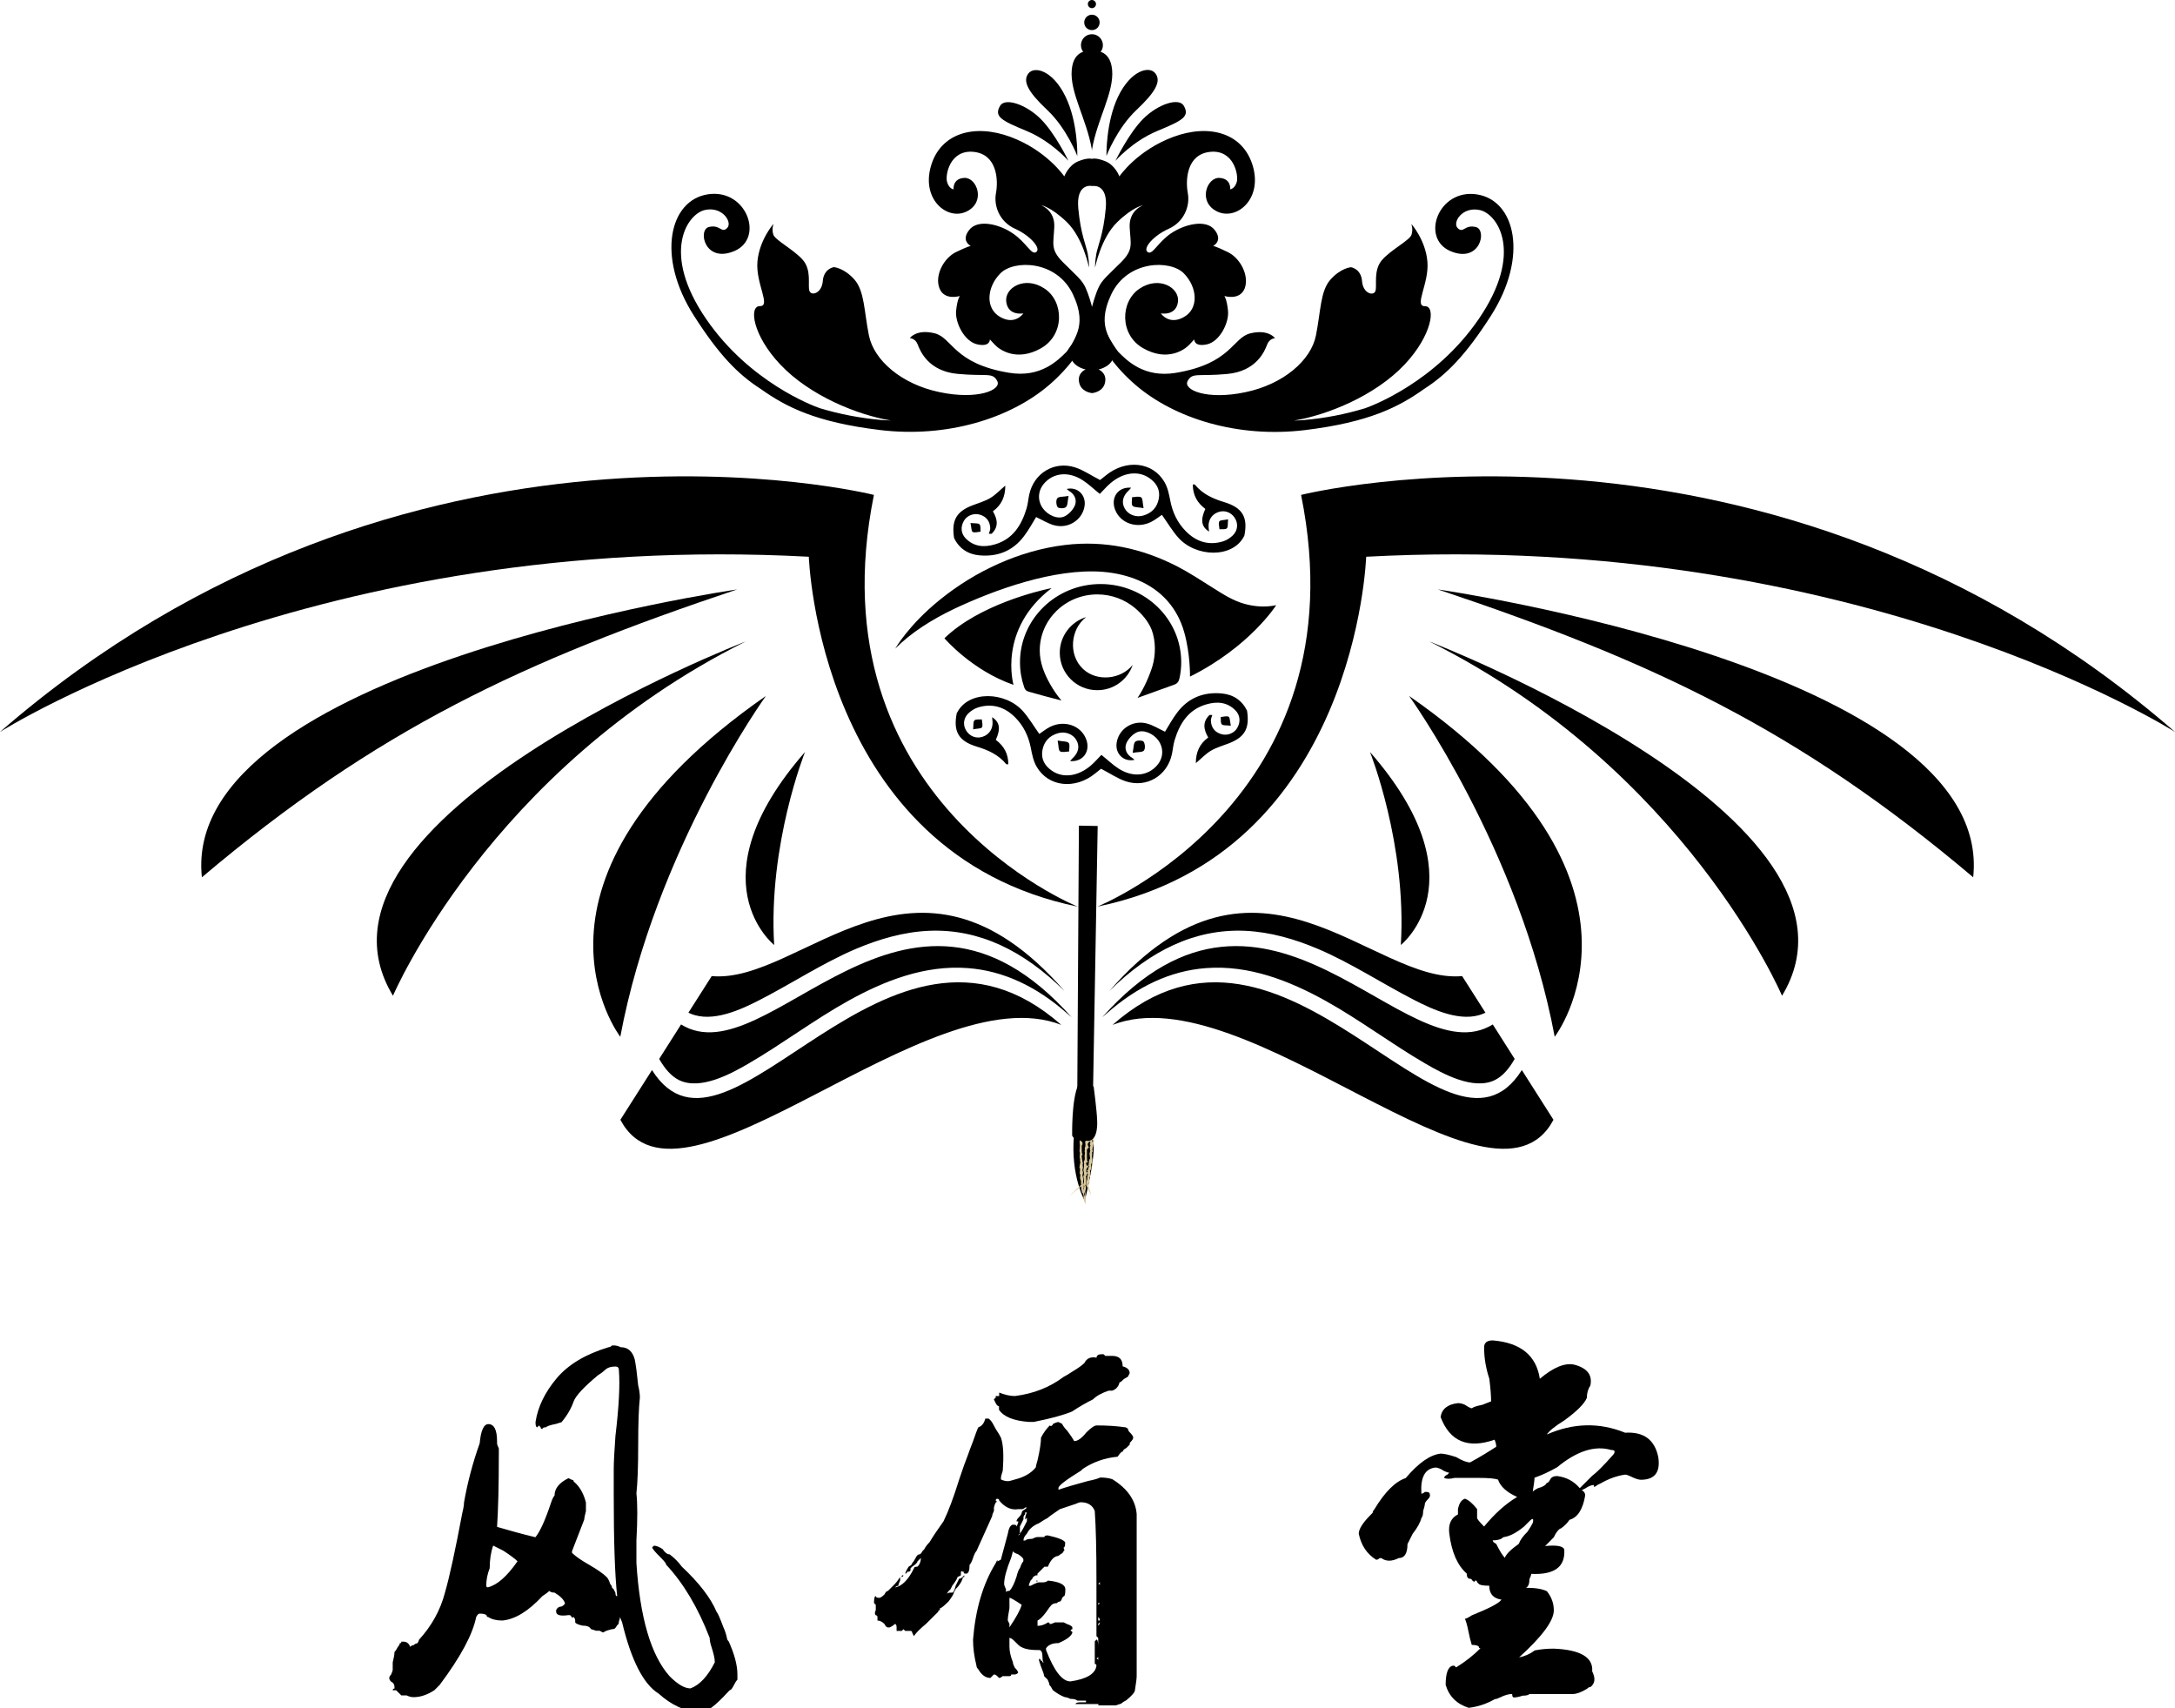 <?xml version="1.0" encoding="utf-8"?>
<!-- Generator: Adobe Illustrator 24.0.0, SVG Export Plug-In . SVG Version: 6.00 Build 0)  -->
<svg version="1.1" id="圖層_1" xmlns="http://www.w3.org/2000/svg" xmlns:xlink="http://www.w3.org/1999/xlink" x="0px" y="0px"
	 viewBox="0 0 245.52 192.78" style="enable-background:new 0 0 245.52 192.78;" xml:space="preserve">
<style type="text/css">
	.st0{fill-rule:evenodd;clip-rule:evenodd;}
	.st1{fill-rule:evenodd;clip-rule:evenodd;stroke:#D9C89C;stroke-width:0.216;stroke-miterlimit:22.926;}
</style>
<g>
	<path class="st0" d="M119.8,115.68c-15.05-5.88-42.99,23.54-49.77,10.71l3.57-5.61C82.21,134.42,100.18,98.37,119.8,115.68
		L119.8,115.68z M104.86,105.06c5.65-0.24,10.69,2.24,15.3,6.79c-16.87-19.32-29.63-0.74-39.82-1.68l-2.63,4.13
		c0.07,0.04,0.14,0.07,0.22,0.1c2.49,1.08,5.77-0.48,7.82-1.53c3.66-1.88,7.08-4.15,10.87-5.77
		C99.23,106,101.97,105.19,104.86,105.06L104.86,105.06z M120.97,114.82c-18.87-21.18-34.24,6.91-44.09,0.81l-2.47,3.89
		c0.63,1.11,1.37,1.96,2.24,2.39c2.42,1.19,5.91-0.74,7.82-1.85c3.84-2.23,7.42-4.95,11.31-7.11c4.06-2.25,8.62-4.05,13.47-3.68
		c4.01,0.3,7.75,2.06,11.24,5.14L120.97,114.82z"/>
	<path class="st0" d="M123.29,128.53c0,0,0.74,0.48-0.84,7.01c0,0-1.61-2.81-1.22-7.38L123.29,128.53z"/>
	<g>
		<path class="st1" d="M122.68,128.25c0,0,0.1,0.12,0.13,0.34c-0.14-0.19-0.02-0.01-0.09,0.11c-0.05-0.01-0.02,0.08-0.11,0.18
			c0.03,0.19,0.05,0.52-0.01,0.62c-0.11,0.03,0.04,0.43-0.02,0.62c0.03,0.1-0.09,0.3-0.02,0.57c0.04,0.12-0.07,0.13,0.03,0.31
			c-0.12-0.05-0.16,0.17-0.15,0.22c0.07,0.11,0.07,0.21,0.03,0.24c0.01,0.26,0.03,0.28-0.08,0.38c-0.01,0.29,0.1,0.52,0.11,0.86
			c-0.07,0.07-0.05,0.22-0.09,0.14c0.04,0.2,0.02,0.18,0.07,0.45c-0.03,0.27-0.13,0.31-0.13,0.5c0.17,0.27,0.1,0.52,0.06,0.59
			c-0.09,0.12-0.05,0.32-0.04,0.38c0.15,0.3,0.02,0.29,0.04,0.38c0.08,0.2,0.06,0.39,0.06,0.39s-0.05-0.11,0.01-0.21
			c-0.1-0.37-0.01-0.53-0.1-0.98c0.04-0.07,0.18-0.22,0.03-0.5c0.04-0.14,0.09-0.41,0.11-0.7c0.02,0.11-0.04-0.07-0.02-0.23
			c-0.05-0.14-0.03-0.27,0.09-0.33c-0.04-0.19-0.14-0.54-0.02-0.72c-0.04,0.03-0.01-0.14,0.02-0.25c-0.11-0.24-0.06-0.15-0.11-0.46
			c-0.02-0.01-0.01-0.18,0.09-0.1c0-0.25-0.05-0.47,0.02-0.32c-0.02-0.47,0.05-0.56-0.04-0.75c-0.02-0.28,0.17-0.39,0.24-0.5
			c-0.14-0.21-0.15-0.37-0.03-0.53c0.06-0.09,0.02-0.17-0.01-0.33C122.88,128.55,122.68,128.25,122.68,128.25z"/>
	</g>
	<g>
		<path class="st0" d="M122.33,128.14c0,0-0.03,0.04,0.1,0.32c-0.09-0.03-0.23,0.02-0.07,0.08c-0.11,0.09-0.08,0.23-0.1,0.05
			c0.04,0.23,0,0.31-0.08,0.56c0.05,0.01,0.09,0.29,0.14,0.21c-0.07,0.19-0.02,0.22-0.06,0.32c-0.04,0.07,0.02,0.45,0.04,0.57
			c-0.03,0.3-0.07,0.53-0.05,0.5c-0.04,0.48,0.09,0.58,0.09,0.77c-0.11,0.22-0.09,0.34-0.04,0.56c-0.08,0.38,0.01,0.47-0.09,0.66
			c0.02,0.2,0.17,0.5,0.04,0.49c0.07,0.37,0.08,0.5,0.15,0.65c-0.06,0.41-0.12,0.56,0.02,0.76c0.08,0.23-0.06,0.4-0.06,0.4
			s0.05-0.38-0.03-1.07c0.05-0.35,0-0.68-0.06-1.24c0.02-0.13,0.1-0.38,0.01-0.55c0.05-0.18,0.05-0.39,0.06-0.59
			c0.07-0.23,0.02-0.36-0.12-0.68c0.03-0.35,0.01-0.53,0.1-0.58c-0.15-0.31-0.03-0.5-0.09-0.7c0.02,0.06-0.06-0.16,0.04-0.12
			c0.1-0.12,0.01-0.32,0.02-0.37c-0.08-0.15-0.03-0.02-0.03-0.24c0.07-0.12,0.08-0.12,0-0.29c-0.01,0.02,0.04-0.1,0.06-0.17
			c0.03,0.13,0.06,0.04-0.04-0.09c0.07,0,0.01-0.26,0.07-0.17C122.32,128.16,122.33,128.14,122.33,128.14z"/>
	</g>
	<g>
		<path class="st0" d="M121.8,128.31c0.08,0.12,0.08,0.21,0.03,0.07c-0.01-0.04,0.02-0.04,0.05,0.18c-0.08-0.04-0.13-0.04-0.06-0.12
			c0,0.06-0.01-0.02,0,0.1c0.01,0.07-0.13-0.05-0.07,0.19c-0.01-0.15-0.01,0.09-0.02,0.04c0.02,0.01,0.01,0.1-0.03-0.03
			c-0.05,0.15,0.01-0.01,0,0.15c0,0.03-0.02-0.04-0.07,0.05c0.12,0.04-0.01,0.06,0.02,0.15c-0.05,0.02-0.08,0.04,0.01,0.08
			c-0.03,0.19-0.05,0.11,0.04,0.22c0.03,0.17-0.03,0.19-0.05,0.24c0.04,0.12-0.15,0.1-0.08,0.33c0.01,0-0.05,0.09,0.06,0.32
			c0.02-0.03-0.01,0.02-0.06,0.21c0,0.12,0.11,0.24,0.07,0.2c0.02,0.28,0.01,0.27-0.01,0.32c0,0.06,0.08,0.32,0.01,0.35
			c0-0.03,0.02,0.25,0.01,0.37c0.07,0.32,0.07,0.33,0.11,0.44c-0.05,0.28,0.01,0.53,0.16,0.83c-0.08,0.07,0.03,0.39-0.02,0.57
			c0,0.12,0.08,0.3,0.08,0.37c0.05,0.33,0.05,0.65,0.11,0.82c0.04,0.04,0.07,0.21,0.07,0.21s-0.02-0.01-0.04-0.21
			c-0.02-0.4-0.08-0.41-0.07-0.7c-0.02-0.14-0.07-0.31-0.09-0.54c0-0.25-0.09-0.34-0.11-0.73c0.01-0.14,0.11-0.27-0.09-0.48
			c-0.03-0.21-0.04-0.38,0.01-0.6c-0.1-0.23-0.08-0.36-0.07-0.22c0.06-0.27,0.02-0.36,0.04-0.31c-0.17-0.28-0.01-0.26-0.05-0.48
			c-0.09-0.09-0.09-0.25-0.11-0.31c0.09-0.01,0.06-0.19,0.04-0.2c-0.04-0.2,0.14-0.18,0.12-0.32c-0.05,0.01-0.05-0.1-0.11-0.35
			c-0.04,0.05,0.04-0.08-0.03-0.14c0.02-0.05,0.08-0.02,0.09-0.37c-0.1,0.06-0.1,0.12,0.04,0.05c-0.06-0.02-0.06-0.17,0.01-0.07
			c0.02-0.02-0.11-0.12-0.02-0.2c0.01-0.06,0-0.02,0.12,0.03c-0.14-0.07-0.13-0.08-0.11-0.25c-0.03,0.06,0.01-0.02-0.03,0.12
			c0.18,0.01,0.04-0.23,0-0.19c0-0.03,0.13,0.01,0.11-0.05c0.03-0.01,0.03-0.04,0.06-0.05c-0.1,0.02-0.07-0.12-0.06-0.06
			C121.87,128.49,121.88,128.43,121.8,128.31z"/>
	</g>
	<g>
		<path class="st1" d="M121.98,128.88c0,0,0.15,0.1,0.12,0.24c-0.11,0.04-0.12,0.33-0.09,0.55c-0.08,0.2-0.06,0.28,0.07,0.62
			c-0.07,0.11-0.14,0.2-0.05,0.39c0.01,0.27-0.05,0.38,0.07,0.57c-0.08,0-0.09,0.22-0.14,0.51c0.1,0.15,0.08,0.2,0.04,0.6
			c0.06-0.02,0.06,0.28,0.06,0.46c-0.08,0.09,0.01,0.3,0.08,0.49c0.03,0.15-0.02,0.36,0,0.32c0,0.22,0.03,0.37,0.07,0.42
			c-0.12,0.15,0,0.34,0.02,0.16c-0.05,0.33,0.04,0.37,0.04,0.37s0.01-0.01,0.08-0.16c-0.19-0.11-0.12-0.07-0.19-0.33
			c0.15-0.02-0.03-0.37-0.05-0.35c0.1-0.08-0.06-0.37,0.05-0.34c0.03-0.3,0-0.41-0.05-0.64c-0.08-0.14-0.05-0.2,0.03-0.38
			c-0.07-0.39-0.08-0.34,0-0.59c-0.01-0.25-0.08-0.44-0.05-0.69c-0.05-0.22-0.04-0.28-0.11-0.5c0.04-0.32,0.05-0.58,0.01-0.91
			c0.01-0.22,0.03-0.55-0.01-0.66C121.98,128.92,121.98,128.88,121.98,128.88z"/>
	</g>
	<g>
		<path class="st0" d="M121.49,128.61c0,0-0.19,0.09-0.07,0.39c0,0.01,0.03,0.19-0.1,0.42c-0.01,0.14-0.01,0.22,0.12,0.46
			c0.05,0.01-0.02,0.26-0.03,0.12c0.07,0.11,0.09,0.26,0,0.32c-0.08,0.09,0.11,0.27,0.03,0.52c-0.1,0.05-0.03,0.08,0.04,0.39
			c0.02,0.23,0.04,0.45,0.06,0.51c-0.03,0.2-0.04,0.28,0.07,0.53c-0.14-0.03,0.04,0.15-0.03,0.37c0.1,0.19,0.12,0.3,0.03,0.35
			c0.02,0.13,0.12,0.19,0.18,0.35c0-0.08-0.04-0.01-0.04,0.21c0.03,0.11-0.01,0.17-0.01,0.17s0.05-0.2,0.03-0.18
			c-0.01,0.05-0.02-0.2-0.04-0.28c0.03-0.2,0.05-0.25,0.08-0.22c-0.1-0.07-0.1-0.21-0.19-0.44c0.05-0.22,0.09-0.33-0.01-0.38
			c0.03-0.13,0.03-0.35-0.05-0.55c0.04-0.07-0.01-0.15-0.07-0.57c0-0.01-0.01-0.11,0.08-0.31c-0.2-0.25-0.05-0.3-0.14-0.53
			c-0.04-0.17-0.02-0.14,0.01-0.29c-0.06-0.09,0.03-0.12,0.09-0.06c-0.13-0.17-0.04-0.36-0.19-0.45c0.08-0.06,0.1-0.35,0.05-0.47
			c-0.08-0.02,0.1-0.08,0.1-0.08C121.46,128.79,121.49,128.61,121.49,128.61z"/>
	</g>
	<g>
		<path class="st1" d="M123.04,128.51c0,0,0.17,0.2,0.16,0.17c-0.1-0.11-0.1-0.04-0.07,0.05c0.1,0.02,0.05,0.09-0.04,0.05
			c0.15,0.11,0.13,0.16,0.1,0.25c-0.11,0.07-0.04,0.23,0.05,0.23c-0.03,0.1-0.04,0.14-0.09,0.18c-0.06,0.04,0.02,0.2-0.01,0.27
			c0.11,0.28,0.02,0.45-0.04,0.46c-0.01,0.12,0.04,0.31,0.07,0.62c-0.13,0.16-0.13,0.18-0.14,0.5c-0.1,0.08,0.07,0.29,0,0.47
			c-0.14,0.05-0.02,0.27-0.18,0.39c0.13,0.13,0.12,0.23,0.03,0.31c-0.02-0.01,0.1,0.06,0.06,0.29c0.04,0.04-0.2,0.08-0.05,0.34
			c-0.27,0.34-0.13,0.79-0.13,0.79s-0.09-0.17-0.04-0.41c0.15,0.12,0.01-0.02,0.16-0.07c-0.09-0.13,0.04-0.18-0.04-0.27
			c-0.01-0.32,0.01-0.4,0.1-0.55c-0.02-0.18,0.02-0.15-0.06-0.18c0.18-0.03,0.05-0.14,0.03-0.19c0.13-0.33,0.21-0.32,0.17-0.51
			c-0.02-0.16-0.05-0.29,0.05-0.52c0.04-0.16,0.08-0.33,0.08-0.3c-0.11-0.37-0.04-0.57-0.03-0.6c-0.04-0.2-0.05-0.41,0.04-0.39
			c-0.04-0.21,0.03-0.44,0.07-0.54c-0.01,0.06-0.1-0.09-0.07-0.14c-0.08-0.19,0.08-0.28-0.03-0.34c-0.08-0.17-0.04-0.27,0.05-0.26
			C123.11,128.72,123.04,128.51,123.04,128.51z"/>
	</g>
	<path class="st0" d="M123.85,126.51c0,0,0.16,2.13-0.95,2.26c-1.25-0.02-1.68-0.19-1.87-0.59c0,0-0.09-4.05,0.68-5.71
		c0,0,0.83,0.57,1.74,0.12C123.45,122.6,123.83,125.43,123.85,126.51z"/>
	<polygon class="st0" points="123.39,122.84 123.91,93.23 121.79,93.19 121.61,122.77 	"/>
	<path class="st0" d="M121.65,102.33c0,0-29.96-12.04-23-46.47c0,0-52.64-13.22-98.66,26.76c0,0,35.77-22.76,91.31-19.78
		C91.31,62.83,92.36,96.32,121.65,102.33z"/>
	<path class="st0" d="M90.87,84.88c0,0-4.17,10.43-3.48,21.78C87.39,106.66,78.2,99.39,90.87,84.88z"/>
	<path class="st0" d="M86.46,78.55c0,0-12.47,17.28-16.44,38.47C70.02,117.02,56.47,99.42,86.46,78.55z"/>
	<path class="st0" d="M84.18,72.4c0,0-51.9,20.06-39.82,39.99C44.36,112.39,55.27,86.82,84.18,72.4z"/>
	<path class="st0" d="M83.21,66.53c0,0-62.93,9.05-60.42,32.49C42.56,82.3,59.05,74.62,83.21,66.53z"/>
	<path class="st0" d="M123.87,102.33c0,0,29.96-12.04,23-46.47c0,0,52.64-13.22,98.66,26.76c0,0-35.77-22.76-91.31-19.78
		C154.21,62.83,153.16,96.32,123.87,102.33z"/>
	<path class="st0" d="M154.65,84.88c0,0,4.17,10.43,3.48,21.78C158.14,106.66,167.32,99.39,154.65,84.88z"/>
	<path class="st0" d="M159.06,78.55c0,0,12.47,17.28,16.44,38.47C175.5,117.02,189.06,99.42,159.06,78.55z"/>
	<path class="st0" d="M161.34,72.4c0,0,51.9,20.06,39.82,39.99C201.17,112.39,190.26,86.82,161.34,72.4z"/>
	<path class="st0" d="M162.32,66.53c0,0,62.93,9.05,60.42,32.49C202.96,82.3,186.47,74.62,162.32,66.53z"/>
	<path class="st0" d="M125.59,115.68c15.05-5.88,42.99,23.54,49.77,10.71l-3.57-5.61C163.18,134.42,145.2,98.37,125.59,115.68
		L125.59,115.68z M140.53,105.06c-5.65-0.24-10.69,2.24-15.3,6.79c16.87-19.32,29.63-0.74,39.82-1.68l2.63,4.13
		c-0.07,0.04-0.14,0.07-0.22,0.1c-2.49,1.08-5.77-0.48-7.82-1.53c-3.66-1.88-7.08-4.15-10.87-5.77
		C146.16,106,143.42,105.19,140.53,105.06L140.53,105.06z M124.42,114.82c18.87-21.18,34.24,6.91,44.09,0.81l2.47,3.89
		c-0.63,1.11-1.37,1.96-2.24,2.39c-2.42,1.19-5.91-0.74-7.82-1.85c-3.84-2.23-7.42-4.95-11.31-7.11c-4.06-2.25-8.62-4.05-13.47-3.68
		c-4.01,0.3-7.75,2.06-11.24,5.14L124.42,114.82z"/>
	<path class="st0" d="M140.45,60.49c-1.26,2.55-5.48,2.44-7.48,0.15c-0.67-0.77-1.2-1.67-1.81-2.53c-0.36,0.24-0.76,0.57-1.22,0.8
		c-1.58,0.79-3.42,0.18-4.04-1.32c-0.58-1.38,0.29-2.68,1.79-2.54c-0.11,0.12-0.18,0.21-0.26,0.29c-0.69,0.63-0.86,1.35-0.47,2.05
		c0.37,0.68,1.24,1.04,2.06,0.81c0.98-0.27,1.61-0.92,1.79-1.93c0.18-1-0.27-1.76-1.07-2.31c-1.25-0.87-2.95-0.65-4.39,0.58
		c-0.44,0.37-0.81,0.82-1.2,1.21c-0.71-0.57-1.28-1.13-1.94-1.55c-1.61-1.04-3.34-0.84-4.39,0.42c-0.67,0.81-0.71,1.87-0.12,2.73
		c0.57,0.81,1.72,1.32,2.5,0.92c0.48-0.25,0.96-0.76,1.15-1.26c0.23-0.62-0.06-1.25-0.69-1.61c-0.08-0.05-0.15-0.13-0.25-0.21
		c1.22-0.28,2.2,0.68,2.02,1.91c-0.22,1.54-1.77,2.6-3.38,2.2c-0.72-0.18-1.38-0.61-2.09-0.94c-0.4,0.64-0.83,1.45-1.38,2.17
		c-1.25,1.66-2.98,2.34-5.03,2.15c-1.3-0.12-2.29-0.78-2.87-1.98c0,0,0.02,0.04,0.02,0.04c-0.31-1.99,0.24-2.98,2.02-3.68
		c0.69-0.27,1.42-0.47,2.05-0.84c0.6-0.35,1.08-0.88,1.71-1.41c0,1.25-0.42,2.18-1.4,2.9c0.52,0.88,0.68,1.76-0.15,2.54
		c-0.1,0-0.2,0-0.31,0c0.06-0.21,0.17-0.43,0.16-0.64c-0.03-0.77-0.43-1.3-1.17-1.52c-0.68-0.21-1.46,0.1-1.8,0.69
		c-0.4,0.68-0.34,1.43,0.19,1.98c0.95,0.97,2.11,1.04,3.32,0.68c2.03-0.6,2.99-2.17,3.56-4.05c0.15-0.5,0.19-1.04,0.3-1.56
		c0.52-2.43,2.83-3.84,5.2-3.07c0.94,0.31,1.78,0.9,2.8,1.42c0.13-0.1,0.39-0.31,0.65-0.52c2.27-1.86,5.31-1.54,6.63,0.77
		c0.36,0.62,0.51,1.39,0.65,2.11c0.26,1.32,0.81,2.47,1.75,3.42c1.17,1.19,2.59,1.64,4.21,1.14c0.39-0.12,0.77-0.37,1.07-0.65
		c0.6-0.57,0.66-1.38,0.22-2.03c-0.41-0.61-1.13-0.86-1.81-0.63c-0.75,0.25-1.18,0.9-1.12,1.72c0.01,0.15,0.03,0.29,0.05,0.49
		c-0.87-0.55-0.99-1.31-0.42-2.56c-0.9-0.67-1.42-1.56-1.41-2.76c0.11,0.01,0.21-0.01,0.24,0.03c0.86,1.05,2.01,1.57,3.29,1.96
		c2.13,0.64,2.73,1.76,2.26,3.91C140.45,60.52,140.45,60.49,140.45,60.49L140.45,60.49z M138.63,58.62c-0.48,0.1-0.9,0.07-0.99,0.23
		c-0.12,0.22,0,0.59,0.02,0.89c0.29-0.03,0.66,0.05,0.83-0.11C138.64,59.5,138.58,59.11,138.63,58.62L138.63,58.62z M109.55,59.03
		c0.11,0.5,0.09,0.92,0.25,1.01c0.23,0.12,0.59-0.01,0.89-0.03c-0.03-0.28,0.04-0.65-0.12-0.83
		C110.43,59.03,110.05,59.09,109.55,59.03L109.55,59.03z M120.62,55.98c-0.62,0.11-1.11,0.05-1.27,0.26c-0.17,0.21-0.13,0.77,0.04,1
		c0.12,0.16,0.75,0.17,0.93,0C120.54,57.05,120.5,56.59,120.62,55.98L120.62,55.98z M129.09,57.35c-0.12-0.61-0.08-1.09-0.27-1.21
		c-0.25-0.16-0.68-0.03-1.03-0.02c0.01,0.33-0.11,0.79,0.06,0.97C128.04,57.29,128.49,57.24,129.09,57.35z"/>
	<path class="st0" d="M101.06,73.21c0,0,1.46-2.62,5.03-5.51c4.01-3.25,9-5.57,14.14-6.19c4.46-0.53,8.65,0.37,12.64,2.41
		c1.36,0.7,2.73,1.6,4.08,2.45c1.14,0.72,2.25,1.43,3.51,1.78c1.07,0.3,2.3,0.43,3.6,0.16c0,0-2.97,4.69-9.73,8.06
		c0,0,0.05-2.52-0.65-5c-0.77-2.74-2.56-4.75-5.17-5.87c-1.06-0.45-2.4-0.83-4.06-0.96c-5.42-0.41-12.13,2-16.8,4.21
		C105.18,69.94,102.84,71.4,101.06,73.21L101.06,73.21z M130.09,75.19c-0.3,0.99-0.91,2.45-1.68,3.58c1.38-0.5,2.76-0.99,4.14-1.49
		c0.37-0.13,0.52-0.38,0.6-0.75c0.12-0.57,0.19-1.17,0.19-1.78c0-4.88-4.08-8.83-9.1-8.83c-5.03,0-9.1,3.96-9.1,8.83
		c0,0.97,0.16,1.91,0.46,2.78c0.1,0.3,0.21,0.45,0.53,0.54c0.78,0.22,2.25,0.64,3.69,1c-0.49-0.58-0.93-1.23-1.29-1.87
		c-0.66-1.18-1.16-2.41-1.16-3.78c0-3.5,2.91-6.33,6.5-6.33c1.62,0,3.1,0.58,4.24,1.53c0.8,0.68,1.51,1.5,1.9,2.48
		C130.47,72.34,130.47,73.92,130.09,75.19L130.09,75.19z M127.86,75.05c-1.32,1.64-4.03,1.93-5.6,0.46
		c-1.68-1.57-1.45-4.48,0.35-5.86c-1.72,0.53-2.98,2.14-2.98,4.03c0,2.33,1.89,4.22,4.22,4.22
		C125.72,77.91,127.29,76.72,127.86,75.05L127.86,75.05z M118.71,66.38c0,0-0.07,0.01-0.2,0.04c-1.23,0.26-7.98,1.83-11.9,5.62
		c0,0,3.09,3.63,7.8,5.26C114.41,77.3,112.59,71.06,118.71,66.38z"/>
	<path class="st0" d="M108.03,80.46c1.26-2.55,5.48-2.44,7.48-0.15c0.67,0.77,1.2,1.67,1.81,2.53c0.36-0.24,0.76-0.57,1.22-0.8
		c1.58-0.79,3.42-0.18,4.04,1.32c0.58,1.38-0.29,2.68-1.79,2.54c0.11-0.12,0.18-0.21,0.26-0.29c0.69-0.63,0.86-1.35,0.47-2.05
		c-0.37-0.68-1.24-1.04-2.06-0.81c-0.98,0.27-1.61,0.92-1.79,1.93c-0.18,1,0.27,1.76,1.07,2.31c1.25,0.87,2.95,0.65,4.39-0.58
		c0.44-0.37,0.81-0.82,1.2-1.21c0.71,0.57,1.28,1.13,1.94,1.55c1.61,1.04,3.34,0.84,4.39-0.42c0.67-0.81,0.71-1.87,0.12-2.73
		c-0.57-0.81-1.72-1.32-2.5-0.92c-0.48,0.25-0.96,0.76-1.15,1.26c-0.23,0.62,0.06,1.25,0.69,1.61c0.08,0.05,0.15,0.13,0.25,0.21
		c-1.22,0.28-2.2-0.68-2.02-1.91c0.22-1.54,1.77-2.6,3.37-2.2c0.72,0.18,1.38,0.61,2.09,0.94c0.4-0.64,0.83-1.45,1.38-2.17
		c1.25-1.66,2.98-2.34,5.03-2.15c1.3,0.12,2.29,0.78,2.87,1.98c0,0-0.02-0.04-0.02-0.04c0.31,1.99-0.24,2.98-2.02,3.68
		c-0.69,0.27-1.42,0.47-2.05,0.84c-0.6,0.35-1.08,0.88-1.71,1.41c0-1.25,0.42-2.18,1.4-2.9c-0.52-0.88-0.68-1.76,0.15-2.54
		c0.1,0,0.2,0,0.31,0c-0.06,0.21-0.17,0.43-0.16,0.64c0.03,0.77,0.43,1.3,1.17,1.52c0.68,0.21,1.46-0.1,1.8-0.69
		c0.4-0.68,0.34-1.43-0.19-1.98c-0.95-0.97-2.11-1.04-3.32-0.68c-2.03,0.6-2.99,2.17-3.56,4.05c-0.15,0.5-0.19,1.04-0.3,1.56
		c-0.52,2.43-2.83,3.84-5.2,3.07c-0.94-0.31-1.78-0.9-2.8-1.42c-0.13,0.1-0.39,0.31-0.65,0.52c-2.27,1.86-5.31,1.54-6.63-0.77
		c-0.36-0.62-0.51-1.39-0.65-2.11c-0.26-1.32-0.81-2.47-1.75-3.42c-1.17-1.19-2.59-1.64-4.21-1.14c-0.39,0.12-0.77,0.37-1.07,0.65
		c-0.6,0.57-0.66,1.38-0.22,2.03c0.41,0.61,1.13,0.86,1.81,0.63c0.75-0.25,1.18-0.9,1.12-1.72c-0.01-0.15-0.03-0.29-0.05-0.49
		c0.87,0.55,0.99,1.31,0.42,2.56c0.9,0.67,1.42,1.56,1.41,2.76c-0.11-0.01-0.21,0.01-0.24-0.03c-0.87-1.05-2.01-1.57-3.29-1.96
		c-2.13-0.64-2.73-1.76-2.26-3.91C108.03,80.42,108.03,80.46,108.03,80.46L108.03,80.46z M109.85,82.32c0.48-0.1,0.9-0.07,1-0.23
		c0.12-0.22,0-0.59-0.02-0.89c-0.29,0.03-0.66-0.05-0.83,0.11C109.84,81.45,109.9,81.83,109.85,82.32L109.85,82.32z M138.94,81.91
		c-0.11-0.5-0.09-0.92-0.25-1.01c-0.23-0.12-0.59,0.01-0.89,0.03c0.03,0.28-0.04,0.65,0.12,0.83
		C138.06,81.91,138.44,81.85,138.94,81.91L138.94,81.91z M127.86,84.97c0.62-0.11,1.11-0.05,1.27-0.26c0.17-0.21,0.13-0.77-0.04-1
		c-0.12-0.16-0.75-0.17-0.93,0C127.95,83.9,127.98,84.36,127.86,84.97L127.86,84.97z M119.39,83.59c0.12,0.61,0.08,1.09,0.27,1.21
		c0.25,0.16,0.68,0.03,1.03,0.02c-0.01-0.33,0.11-0.79-0.06-0.97C120.44,83.65,119.99,83.7,119.39,83.59z"/>
	<g>
		<g>
			<path class="st0" d="M85.87,43.9c2.85,2.02,6.18,3.76,13.49,4.64c7.49,0.9,14.66-1.28,19.12-5.13c2.22-1.92,3.85-4.19,4.83-6.61
				l-1.11-0.27c-0.44,1.06-1.03,2.12-1.79,3.16c-1.02,1.02-2.95,2.96-6.47,2.39c-6.34-1.03-6.42-3.99-8.47-4.47
				c-2.03-0.49-2.77,0.55-2.77,0.55s0.64,0.02,0.9,0.74c0.27,0.71,1.19,3,4.51,3.3c3.32,0.31,3.92-0.21,4.46,0.8
				c0.54,1.01-2.21,2.17-6.51,1.26c-4.3-0.89-7.4-3.6-7.97-6.38c-0.56-2.77-0.49-5.04-1.66-6.35c-1.17-1.3-2.3-1.38-2.3-1.38
				s-1.14,0.16-1.25,1.57c-0.11,1.41-1.33,1.73-1.52,1.09c-0.19-0.64,0.28-2.33-0.75-3.49c-1.03-1.17-3.13-2.22-3.32-2.85
				c-0.2-0.64,0.03-1.21,0.03-1.21s-1.6,1.8-1.82,4.27c-0.21,2.46,1.56,5.04,0.28,5.02c-1.27-0.02-0.82,3.3,2.3,6.59
				c3.36,3.56,8.78,5.71,12.48,6.32c-0.37-0.02-0.75-0.03-1.11-0.06c-2.35-0.21-4.66-0.65-6.91-1.33
				c-0.78-0.27-7.93-2.94-12.81-10.04c-5.17-7.51-2.14-11.9-0.15-12.33c1.99-0.44,3.15,1.43,2.49,2.05
				c-0.65,0.62-0.76-0.44-2.05-0.13c-1.28,0.32-0.47,4.16,2.91,2.7c3.37-1.47,1.33-7.05-3.01-6.39c-4.35,0.65-5.86,7.02-1.59,13.7
				C81.11,39.98,83.24,42.21,85.87,43.9z"/>
		</g>
		<g>
			<path class="st0" d="M160.76,43.9c2.63-1.69,4.76-3.92,7.54-8.26c4.27-6.68,2.76-13.04-1.59-13.7c-4.34-0.66-6.38,4.92-3.01,6.39
				c3.38,1.46,4.19-2.38,2.91-2.7c-1.29-0.32-1.4,0.75-2.05,0.13c-0.66-0.62,0.49-2.49,2.49-2.05c1.99,0.43,5.02,4.81-0.15,12.33
				c-4.88,7.1-12.03,9.77-12.81,10.04c-2.25,0.68-4.56,1.13-6.91,1.33c-0.37,0.03-0.74,0.05-1.11,0.06
				c3.7-0.61,9.12-2.76,12.48-6.32c3.11-3.3,3.57-6.62,2.3-6.59c-1.28,0.02,0.49-2.56,0.28-5.02c-0.21-2.48-1.82-4.27-1.82-4.27
				s0.23,0.56,0.03,1.21c-0.19,0.64-2.29,1.68-3.32,2.85c-1.02,1.16-0.56,2.85-0.75,3.49c-0.19,0.64-1.41,0.33-1.52-1.09
				c-0.11-1.41-1.25-1.57-1.25-1.57s-1.13,0.08-2.3,1.38c-1.17,1.3-1.1,3.57-1.66,6.35c-0.56,2.78-3.67,5.49-7.97,6.38
				c-4.3,0.91-7.05-0.25-6.51-1.26c0.54-1.01,1.14-0.49,4.46-0.8c3.32-0.3,4.24-2.59,4.51-3.3c0.26-0.72,0.9-0.74,0.9-0.74
				s-0.74-1.04-2.77-0.55c-2.05,0.48-2.13,3.43-8.47,4.47c-3.53,0.57-5.46-1.37-6.47-2.39c-0.77-1.04-1.36-2.1-1.79-3.16l-1.11,0.27
				c0.98,2.42,2.61,4.7,4.83,6.61c4.46,3.85,11.63,6.03,19.12,5.13C154.59,47.66,157.92,45.92,160.76,43.9z"/>
		</g>
		<g>
			<g>
				<path class="st0" d="M138.59,28.45c-1.42-0.69-1.65-0.69-1.65-0.69s1.15-0.56,0.18-1.8c-0.96-1.24-3.35-0.68-4.92,0.37
					c-1.56,1.06-2.11,2.53-2.66,2.11c-0.56-0.41,0.65-1.84,2.39-2.62c1.74-0.78,2.43-2.57,2.15-4.04c-0.27-1.47-0.13-4.37,2.53-4.64
					c2.67-0.27,3.22,2.62,3,3.4c-0.23,0.78-0.74,0.83-0.74,0.83s0.14-1.24-1.25-1.29c-1.37-0.05-2.43,2.67-0.27,3.77
					c2.16,1.1,5.15-1.29,4.09-5.05c-1.06-3.77-4.89-4.87-8.99-3.35c-4.11,1.52-6.09,4.46-6.09,4.46s-0.45-1.24-1.56-1.7
					c-1.02-0.42-1.49-0.3-1.55-0.28c-0.06-0.02-0.53-0.14-1.55,0.28c-1.1,0.46-1.56,1.7-1.56,1.7s-1.99-2.94-6.08-4.46
					c-4.12-1.52-7.94-0.41-8.99,3.35c-1.06,3.77,1.93,6.16,4.09,5.05c2.15-1.1,1.1-3.81-0.28-3.77c-1.38,0.05-1.24,1.29-1.24,1.29
					s-0.51-0.05-0.73-0.83c-0.24-0.78,0.32-3.67,2.99-3.4c2.66,0.27,2.8,3.17,2.53,4.64c-0.28,1.47,0.41,3.26,2.15,4.04
					c1.75,0.79,2.95,2.21,2.4,2.62c-0.55,0.41-1.1-1.06-2.67-2.11c-1.56-1.06-3.95-1.61-4.91-0.37c-0.97,1.24,0.18,1.8,0.18,1.8
					s-0.23,0-1.66,0.69c-1.41,0.69-2.43,2.66-1.87,4.09c0.55,1.42,2.3,0.87,2.3,0.87s-0.28,0.32-0.42,1.65
					c-0.14,1.33,0.92,3.49,2.4,3.81c1.46,0.32,1.41-0.56,1.41-0.56s0,0,0.56,0.6c0.56,0.6,2.48,1.93,5.19,0.41
					c2.71-1.52,2.63-5.29,0.42-6.75c-2.21-1.48-4.55-0.1-4.32,1.52c0.23,1.61,1.93,1.28,1.93,1.28s-0.91,1.38-2.61,0.41
					c-1.71-0.96-1.53-3.35,0-4.91c1.51-1.57,6.39-1.53,8.22,2.38c1.83,3.91-0.33,5.01-0.33,6.58c0,1.56,1.75,1.87,1.75,1.87
					s-0.97,0.37-0.73,1.48c0.21,1.01,1.27,1.17,1.45,1.19c0,0,0,0,0.01,0c0.01,0,0.01,0,0.01,0c0.17-0.02,1.24-0.18,1.45-1.19
					c0.24-1.1-0.73-1.48-0.73-1.48s1.75-0.32,1.75-1.87c0-1.57-2.16-2.67-0.33-6.58c1.83-3.91,6.71-3.95,8.22-2.38
					c1.52,1.56,1.7,3.95,0,4.91c-1.7,0.97-2.61-0.41-2.61-0.41s1.7,0.33,1.93-1.28c0.23-1.61-2.11-2.99-4.32-1.52
					c-2.21,1.46-2.29,5.24,0.42,6.75c2.7,1.52,4.63,0.18,5.18-0.41c0.56-0.6,0.56-0.6,0.56-0.6s-0.05,0.87,1.43,0.56
					c1.46-0.32,2.53-2.48,2.38-3.81c-0.14-1.34-0.41-1.65-0.41-1.65s1.75,0.55,2.3-0.87C141.03,31.11,140.02,29.14,138.59,28.45
					L138.59,28.45z M127.52,25.64L127.52,25.64c0.1,1.93,0.46,2.51-0.96,3.95c-1.43,1.43-2.16,1.98-2.57,2.9
					c-0.37,0.81-0.66,1.91-0.72,2.15c-0.06-0.25-0.36-1.34-0.72-2.15c-0.41-0.92-1.14-1.47-2.57-2.9c-1.42-1.44-1.06-2.02-0.97-3.95
					c0.1-1.93-1.51-2.48-1.51-2.48s1.1,0.14,2.94,1.92c1.84,1.8,2.48,5.1,2.48,5.1s0.05-0.59-0.14-1.56
					c-0.18-0.97-0.79-2.16-1.06-5.1c-0.25-2.74,1.32-2.57,1.54-2.53V21h0.01h0.01V21c0.22-0.03,1.8-0.21,1.54,2.53
					c-0.27,2.94-0.87,4.13-1.06,5.1c-0.18,0.97-0.14,1.56-0.14,1.56s0.64-3.3,2.48-5.1c1.84-1.79,2.94-1.92,2.94-1.92
					S127.43,23.71,127.52,25.64z"/>
				<path class="st0" d="M125.91,18.16c0,0,1.88-2.19,4.73-3.38c2.85-1.18,3.69-1.62,2.99-2.84c-0.55-0.96-2.92-0.19-4.57,1.46
					C127.4,15.06,125.91,18.16,125.91,18.16z"/>
				<path class="st0" d="M124.9,17.6c0,0,1.19-3.13,3.4-5.2c2.2-2.07,2.8-3.26,2.11-4.13c-0.69-0.87-2.76-0.33-4.19,2.62
					C124.81,13.84,124.9,17.6,124.9,17.6z"/>
				<path class="st0" d="M123.25,17c0-0.02,0-0.04,0.01-0.06c0.01,0.02,0.01,0.05,0.01,0.06v-0.14c0.59-3.43,2.5-6.42,2.27-8.97
					c-0.22-2.49-2.15-2.13-2.28-2.11c-0.13-0.02-2.06-0.39-2.28,2.11c-0.23,2.55,1.68,5.54,2.27,8.97V17z"/>
				<path class="st0" d="M115.88,14.78c2.84,1.18,4.73,3.38,4.73,3.38s-1.49-3.1-3.15-4.75c-1.66-1.65-4.03-2.42-4.57-1.46
					C112.19,13.16,113.03,13.6,115.88,14.78z"/>
				<path class="st0" d="M118.21,12.41c2.21,2.07,3.4,5.2,3.4,5.2s0.1-3.77-1.33-6.7c-1.42-2.95-3.5-3.5-4.19-2.62
					C115.42,9.15,116.01,10.34,118.21,12.41z"/>
			</g>
			<path class="st0" d="M124.5,5.1c0,0.69-0.56,1.24-1.24,1.24c-0.69,0-1.24-0.55-1.24-1.24c0-0.68,0.55-1.24,1.24-1.24
				C123.94,3.86,124.5,4.42,124.5,5.1z"/>
			<path class="st0" d="M124.13,2.53c0,0.49-0.39,0.87-0.87,0.87c-0.49,0-0.87-0.38-0.87-0.87c0-0.48,0.39-0.87,0.87-0.87
				C123.74,1.66,124.13,2.05,124.13,2.53z"/>
			<path class="st0" d="M123.72,0.46c0,0.25-0.21,0.46-0.46,0.46c-0.25,0-0.46-0.21-0.46-0.46C122.8,0.21,123,0,123.26,0
				C123.51,0,123.72,0.21,123.72,0.46z"/>
		</g>
	</g>
	<g>
		<path class="st0" d="M82.39,190.76c0,0-0.07,0.07-0.19,0.19c-1.44,1.58-2.49,2.36-3.14,2.36c-1.71-0.13-3.28-0.86-4.72-2.16
			c-1.7-1.05-3.08-3.73-4.12-8.06c-0.13-0.26-0.2-0.46-0.2-0.59c-0.13,0.39-0.19,0.65-0.19,0.78c0,0-0.07,0.07-0.19,0.2
			c-0.13,0.26-0.27,0.39-0.39,0.39c-0.13,0-0.39,0.06-0.79,0.19c-0.26,0.13-0.39,0.2-0.39,0.2s-0.13-0.07-0.39-0.2
			c-0.13,0-0.26,0-0.39,0l-0.59-0.19c-0.13-0.27-0.46-0.39-0.98-0.39c-0.53-0.13-0.79-0.26-0.79-0.39c0-0.13,0-0.2,0-0.2
			c0-0.13-0.07-0.26-0.19-0.39c-0.13,0.13-0.2,0.13-0.2,0c-0.13-0.13-0.19-0.2-0.19-0.2s-0.07,0-0.2,0c-0.91,0.13-1.37,0-1.37-0.39
			c0-0.13,0-0.19,0-0.19c0.13-0.26,0.33-0.39,0.6-0.39c0.26-0.13,0.39-0.26,0.39-0.39c-0.13-0.39-0.52-0.79-1.17-1.18
			c-0.26,0-0.46-0.06-0.59-0.19c-0.13,0.13-0.39,0.33-0.79,0.59c-1.58,1.7-3.08,2.62-4.52,2.75c-0.65,0-1.18-0.13-1.58-0.39
			c-0.13,0-0.19-0.07-0.19-0.2c-0.13-0.13-0.39-0.19-0.79-0.19c-0.13,0-0.26,0.13-0.39,0.39c-0.39,1.96-1.77,4.52-4.12,7.66
			c-0.26,0.26-0.46,0.45-0.59,0.59c-0.79,0.52-1.58,0.79-2.36,0.79c-0.26,0-0.52-0.07-0.78-0.2c-0.27,0-0.46,0-0.6,0
			c0,0-0.13-0.13-0.39-0.39c0,0-0.06-0.06-0.19-0.19c0,0-0.07,0-0.19,0c-0.13,0-0.2,0-0.2,0c0-0.13,0.07-0.19,0.2-0.19
			c0-0.13,0-0.2,0-0.2c0-0.26-0.13-0.46-0.39-0.59c-0.13-0.13-0.2-0.26-0.2-0.39c0-0.13,0.07-0.26,0.2-0.39
			c0.13-0.26,0.19-0.46,0.19-0.59c0-0.13,0-0.39,0-0.79c0.13-0.53,0.2-0.91,0.2-1.18c0.13-0.13,0.26-0.33,0.39-0.59
			c0.13-0.13,0.2-0.26,0.2-0.39c0.13,0,0.19-0.07,0.19-0.19c0.13,0,0.2,0,0.2,0c0.39,0,0.65,0.19,0.79,0.59
			c0.13-0.13,0.26-0.19,0.39-0.19c0.13-0.13,0.27-0.2,0.39-0.2c0.13-0.13,0.2-0.26,0.2-0.39c1.44-1.57,2.42-3.34,2.94-5.31
			c0.53-1.83,1.18-4.85,1.97-9.04c0.13-0.52,0.19-0.91,0.19-1.17c0.39-2.23,0.98-4.46,1.77-6.68c0.13-1.44,0.46-2.16,0.98-2.16
			c0.65,0,0.98,0.65,0.98,1.96c0,0.13,0,0.2,0,0.2c0,0.13,0.07,0.33,0.2,0.59c0,0.26,0,0.46,0,0.59c0,3.54-0.07,6.29-0.2,8.26
			c1.32,0.39,2.76,0.79,4.33,1.17c0.53-0.65,1.12-1.96,1.77-3.92c0.13-0.39,0.26-0.65,0.39-0.79c0-0.79,0.52-1.44,1.57-1.96
			c0,0,0.13,0.06,0.39,0.19c0.13,0,0.2,0.07,0.2,0.19c0.65,0.53,1.11,1.32,1.38,2.36c0,0.13,0,0.45,0,0.98
			c-0.13,0.52-0.2,0.85-0.2,0.98l-1.37,3.54c0,0,0,0.07,0,0.19c0.39,0.39,1.05,0.85,1.97,1.37c0.91,0.53,1.57,0.99,1.96,1.38
			c0.13,0.13,0.26,0.39,0.39,0.78c0.13,0.13,0.19,0.27,0.19,0.39l0.2,0.2c0,0,0.07,0.13,0.19,0.39c0,0.27,0.07,0.39,0.2,0.39
			c-0.27-2.49-0.39-6.29-0.39-11.39c0-1.31,0-2.29,0-2.95c0-0.78,0.07-2.03,0.19-3.73c0.39-3.28,0.53-5.76,0.39-7.47
			c0-0.26-0.13-0.39-0.39-0.39c-0.52,0-0.91,0.13-1.17,0.39c-0.13,0.13-0.39,0.34-0.79,0.59c-1.58,1.31-2.49,2.29-2.75,2.94
			c-0.27,0.79-0.72,1.58-1.37,2.36c0,0-0.2,0.06-0.6,0.19c-0.65,0.13-1.05,0.26-1.17,0.39c-0.27,0-0.39,0.07-0.39,0.19
			c-0.13,0-0.2-0.06-0.2-0.19c-0.13-0.13-0.19-0.2-0.19-0.2s-0.07,0.07-0.2,0.2c-0.13,0-0.19-0.2-0.19-0.59
			c0.26-1.71,1.05-3.34,2.36-4.91c1.32-1.58,3.28-2.75,5.89-3.54c0.13,0,0.27-0.07,0.39-0.2c0.13,0,0.2,0,0.2,0
			c0.26,0,0.52,0.07,0.78,0.2c0.79,0,1.32,0.45,1.58,1.37c0.13,0.65,0.26,1.63,0.39,2.94c0.13,0.53,0.19,0.99,0.19,1.37
			c-0.13,1.18-0.19,2.95-0.19,5.31c0,2.49-0.07,4.33-0.2,5.51c0.13,1.17,0.13,2.94,0,5.3c0,1.18,0,2.04,0,2.56
			c0.39,6.15,1.64,10.41,3.74,12.77c0.91,0.92,1.7,1.38,2.36,1.38c1.05-0.39,1.96-1.38,2.75-2.95c0-0.39-0.13-0.98-0.39-1.77
			c-0.13-0.39-0.19-0.72-0.19-0.98c-1.31-3.4-2.95-6.16-4.91-8.26c0-0.13-0.2-0.39-0.59-0.78c-0.66-0.65-0.99-1.05-0.99-1.18
			c0.13-0.13,0.2-0.19,0.2-0.19c0.26,0,0.59,0.13,0.98,0.39c0.26,0.39,0.52,0.59,0.79,0.59c0.52,0.39,0.98,0.85,1.37,1.38
			c1.96,1.84,3.27,3.54,3.93,5.11c0.13,0.13,0.39,0.72,0.78,1.77c0.13,0.26,0.27,0.65,0.39,1.18c0,0.13,0.07,0.26,0.2,0.39
			c0.65,1.44,0.98,2.68,0.98,3.73c0,0.13,0,0.33,0,0.59c-0.13,0.13-0.26,0.33-0.39,0.6C82.65,190.57,82.53,190.76,82.39,190.76
			L82.39,190.76z M54.89,178.97c0,0.13,0.07,0.19,0.19,0.19c1.05-0.26,2.16-1.24,3.34-2.94c-0.27-0.27-0.79-0.66-1.58-1.18
			c-0.52-0.26-0.91-0.46-1.17-0.59c-0.27,0.78-0.39,1.63-0.39,2.55C55.02,177.66,54.89,178.32,54.89,178.97L54.89,178.97z
			 M123.97,192.34h-2.56c0-0.13,0.2-0.2,0.59-0.2c0.13,0,0.2,0,0.2,0c0.13,0,0.19,0,0.19,0c0.13,0,0.2,0,0.2,0v-0.19h-0.98
			c-0.13-0.13-0.39-0.2-0.79-0.2c-0.26-0.13-0.46-0.19-0.6-0.19c-0.39-0.13-0.85-0.39-1.37-0.79c-0.13-0.26-0.26-0.46-0.39-0.59
			c0-0.13-0.07-0.33-0.2-0.6c-0.26-0.26-0.39-0.39-0.39-0.39c0-0.13-0.13-0.52-0.39-1.17c-0.13-0.39-0.19-0.59-0.19-0.59
			c0-0.13,0-0.2,0-0.2c0.13,0,0.19,0.07,0.19,0.2c0.13,0,0.2,0.06,0.2,0.19c0.13,0,0.19,0,0.19,0c-0.13,0-0.19-0.19-0.19-0.59
			c0-0.53-0.13-0.79-0.39-0.79h-0.2c-1.05,0-1.76-0.2-2.15-0.59c-0.13-0.13-0.27-0.27-0.39-0.39c-0.26-0.27-0.46-0.39-0.6-0.39
			c0,0.26,0,0.59,0,0.98c0,0.53,0.13,1.11,0.39,1.77c0,0.13,0.07,0.33,0.2,0.59c0.26,0.27,0.39,0.46,0.39,0.6
			c-0.13,0.13-0.27,0.19-0.39,0.19c0,0-0.07,0-0.2,0c0,0-0.06,0-0.19,0c0,0.13-0.07,0.19-0.2,0.19c-0.13,0-0.26,0-0.39,0
			c0,0-0.13,0-0.39,0c-0.13,0.13-0.27,0.2-0.39,0.2c0,0-0.07-0.07-0.2-0.2c-0.13-0.13-0.26-0.19-0.39-0.19
			c-0.13,0.13-0.27,0.26-0.39,0.39c-0.53,0-0.99-0.33-1.37-0.98c-0.13-0.13-0.2-0.27-0.2-0.39c-0.26-1.05-0.39-2.03-0.39-2.95
			c0.27-3.4,1.11-6.29,2.56-8.64l0.19-0.39v0.2c0.27-0.13,0.39-0.2,0.39-0.2l0.79-2.94c0.13-0.79,0.39-1.11,0.79-0.99
			c0.13,0,0.19,0.07,0.19,0.2c0.13-0.26,0.2-0.46,0.2-0.59c0,0-0.07,0-0.2,0c0-0.13,0.07-0.27,0.2-0.39
			c0.26-0.27,0.39-0.46,0.39-0.6c0-0.13,0.13-0.26,0.39-0.39c0.13-0.13,0.2-0.19,0.2-0.19s-0.07,0-0.2,0
			c-0.13,0.13-0.26,0.19-0.39,0.19c-0.13,0-0.27,0-0.39,0c-0.79,0.13-1.51-0.19-2.16-0.98c0-0.13-0.07-0.19-0.2-0.19
			c-0.13,0-0.19,0.07-0.19,0.19c0,0,0.07,0.07,0.19,0.2c-0.13-0.13-0.26,0.07-0.39,0.59c0,0,0,0.13,0,0.39
			c-0.13,0.26-0.2,0.46-0.2,0.59l-1.77,3.93c-0.13,0.13-0.26,0.39-0.39,0.79c-0.13,0.39-0.26,0.65-0.39,0.78
			c0,0.66-0.13,0.99-0.39,0.99c-0.27,0-0.34-0.07-0.2-0.2c0,0-0.07,0-0.19,0c0-0.13-0.07-0.13-0.2,0c0,0.13,0,0.26,0,0.39l-0.39,0.2
			c0,0.13-0.19,0.45-0.59,0.98c-0.13,0.26-0.19,0.39-0.19,0.39s-0.07,0.06-0.2,0.19c-0.13,0.13-0.19,0.26-0.19,0.39
			c0-0.13,0.13-0.2,0.39-0.2c0.13,0,0.19,0,0.19,0c0.13,0,0.26-0.26,0.39-0.78c0.26-0.53,0.39-0.79,0.39-0.79
			c0.13,0,0.26-0.07,0.39-0.19c0.13-0.13,0.19-0.2,0.19-0.2s0,0.07,0,0.2c-0.13,0-0.19,0.06-0.19,0.19
			c-0.13,0.39-0.39,0.79-0.79,1.18c0,0-0.07,0.13-0.2,0.39c0,0.13-0.19,0.46-0.59,0.99c-0.52,0.52-0.85,0.78-0.98,0.78
			c0,0,0,0.07,0,0.2c-0.13,0-0.19,0.07-0.19,0.19c-0.27,0.27-0.72,0.72-1.38,1.37c-0.65,0.53-1.11,0.99-1.37,1.38
			c0,0-0.06-0.13-0.19-0.39c0-0.13-0.07-0.2-0.19-0.2c-0.13,0-0.34,0-0.6,0l-0.19-0.19c0,0-0.07,0.06-0.2,0.19c0,0-0.13,0-0.39,0
			c0,0-0.06,0-0.19,0c0-0.13,0-0.26,0-0.39c0-0.26-0.07-0.39-0.19-0.39c-0.13,0.13-0.33,0.27-0.6,0.39c0,0-0.07,0-0.19,0
			c-0.13,0-0.26-0.13-0.39-0.39c-0.26-0.26-0.53-0.39-0.79-0.39c0-0.13,0-0.26,0-0.39c0-0.13-0.07-0.2-0.19-0.2
			c-0.13-0.13-0.13-0.33,0-0.59c0-0.13,0-0.2,0-0.2c0-0.13,0-0.26,0-0.39c-0.13-0.13-0.2-0.2-0.2-0.2c0-0.52,0.07-0.79,0.2-0.79
			c0,0.13,0.13,0.2,0.39,0.2c0.13,0,0.33-0.13,0.59-0.39c0.13-0.26,0.26-0.39,0.39-0.39c0.26-0.26,0.46-0.46,0.59-0.59l0.2-0.2
			c0.13-0.13,0.33-0.39,0.59-0.78c0,0,0,0.13,0,0.39c-0.13,0.27-0.2,0.46-0.2,0.6c-0.13,0-0.26,0.07-0.39,0.19
			c0.78-0.13,1.5-0.85,2.15-2.16c0-0.13,0.13-0.19,0.39-0.19c0.27-0.26,0.39-0.59,0.39-0.98c-0.13,0.13-0.26,0.26-0.39,0.39
			c0,0.13-0.19,0.33-0.59,0.59c0,0-0.07,0.07-0.19,0.19v0.2c0,0.13-0.13,0.19-0.39,0.19c0,0.13-0.07,0.2-0.2,0.2
			c0-0.13,0.13-0.39,0.39-0.79c0.26-0.13,0.39-0.26,0.39-0.39c0.13-0.13,0.26-0.33,0.39-0.59c0.13-0.27,0.26-0.39,0.39-0.39
			c0.13,0,0.26-0.13,0.39-0.39c0.13-0.13,0.19-0.19,0.19-0.19c0.13-0.27,0.33-0.53,0.59-0.79c0.39-0.65,0.92-1.44,1.58-2.36
			c0.52-1.05,1.12-2.62,1.77-4.72c0.39-1.18,0.72-2.1,0.98-2.75c0.13-0.39,0.33-0.91,0.59-1.58c0.27-0.78,0.46-1.31,0.6-1.57
			c0.39-0.13,0.65-0.46,0.78-0.98c0.13,0,0.27,0,0.39,0c0.13,0.13,0.2,0.19,0.2,0.19c0.13,0.13,0.33,0.46,0.59,0.98
			c0.26,0.39,0.46,0.72,0.59,0.99c0.27,0.78,0.33,2.03,0.2,3.73c-0.13,0.39-0.2,0.65-0.2,0.79c0,0,0,0.06,0,0.19
			c0.27,0.13,0.53,0.19,0.79,0.19c0.13,0,0.39-0.06,0.79-0.19c1.05-0.26,1.84-0.72,2.36-1.38c0-0.13,0.07-0.39,0.19-0.79
			c0.27-1.17,0.39-2.03,0.39-2.55c0.27-0.53,0.6-0.99,0.99-1.38c0.13,0.13,0.26,0.07,0.39-0.19c0.27-0.13,0.46-0.19,0.6-0.19
			c0,0,0.13,0.06,0.39,0.19c0.13,0.26,0.33,0.53,0.59,0.79c0.39,0.52,0.65,0.91,0.79,1.17c0.39,0,0.85-0.33,1.37-0.98
			c0.52-0.52,0.91-0.79,1.17-0.79c1.18,0,2.23,0.07,3.14,0.2c0.13,0,0.27,0.07,0.39,0.19c0,0.13,0.07,0.27,0.2,0.39
			c0.26,0.26,0.39,0.46,0.39,0.6c0,0.13-0.13,0.33-0.39,0.59c0,0.13,0,0.19,0,0.19s-0.13,0.13-0.39,0.39
			c-0.26,0.13-0.39,0.26-0.39,0.39c-0.13,0-0.33,0.19-0.59,0.59c-1.44,0.13-2.76,0.6-3.93,1.37c0,0-0.07,0.07-0.2,0.2
			c-1.7,1.05-2.55,1.7-2.55,1.96v0.2c0.78-0.27,1.89-0.6,3.34-0.99c0.65-0.13,1.12-0.26,1.37-0.39c0.53,0,0.98,0.06,1.37,0.19
			c1.7,1.05,2.62,2.36,2.75,3.93c0,5.63,0,11.27,0,16.89c0,0.53,0,0.99,0,1.37c0,0.27-0.06,0.79-0.19,1.58
			c0,0.26-0.33,0.65-0.98,1.18c-0.26,0.13-0.46,0.26-0.6,0.39c0-0.01-0.19,0.06-0.59,0.19c-0.39,0-0.65,0-0.79,0c0,0-0.06,0-0.19,0
			c-0.53,0-0.85,0-0.98,0V192.34L123.97,192.34z M118.08,186.04c0,0,0,0.07,0,0.2c0.91,2.36,1.83,3.54,2.75,3.54
			c1.84-0.26,2.82-0.86,2.94-1.77c0-0.13-0.06-0.2-0.19-0.2v-2.55l0.19-0.2c0.13,0,0.2,0.27,0.2,0.79v-0.79c0-0.13,0-0.19,0-0.19
			c-0.13-0.13-0.2-0.2-0.2-0.2s0-0.13,0-0.39c0-0.27,0-0.46,0-0.6c0-0.13,0-0.26,0-0.39c0-0.13,0-0.19,0-0.19v-1.37
			c0,0,0-0.13,0-0.39c0-0.26,0-0.39,0-0.39v-1.96c0-0.13,0-0.2,0-0.2c0-0.13,0-0.26,0-0.39c0-3.4-0.06-6.02-0.19-7.86
			c-0.26-0.65-0.79-0.98-1.58-0.98c-0.13,0-0.33,0.07-0.59,0.19c-0.79,0.26-1.37,0.46-1.77,0.59c-0.79,0.53-1.24,0.86-1.37,0.99
			c-0.26,0.13-0.59,0.33-0.98,0.59c-0.65,0.26-1.11,0.65-1.37,1.18c-0.26,0.26-0.39,0.52-0.39,0.78c0.13,0,0.19,0,0.19,0
			c0.13-0.13,0.39-0.19,0.79-0.19c0.26-0.13,0.46-0.2,0.59-0.2c0.27,0,0.53,0,0.79,0c0-0.13,0.13-0.19,0.39-0.19
			c1.18,0.26,1.84,0.53,1.96,0.79c0,0.39-0.06,0.59-0.19,0.59c0.13,0.26,0.13,0.39,0,0.39c0,0.13-0.13,0.26-0.39,0.39
			c-0.13,0.13-0.26,0.19-0.39,0.19c-0.39,0.13-0.72,0.53-0.98,1.18c-0.13,0-0.26,0-0.39,0c-0.39,0.39-0.65,0.65-0.79,0.79v0.19
			h-0.19c-0.26,0.13-0.39,0.26-0.39,0.39c0,0-0.07,0.07-0.19,0.19c-0.13,0.27-0.2,0.46-0.2,0.6c0,0,0.07,0,0.2,0
			c0,0,0.13-0.07,0.39-0.2c0.26-0.13,0.45-0.19,0.59-0.19c0.13,0,0.26,0,0.39,0c0.26,0,0.45-0.07,0.59-0.2
			c1.31,0.13,1.96,0.46,1.96,0.99c0,0.52-0.06,0.78-0.19,0.78c0,0-0.07,0.07-0.19,0.2c0,0.13-0.07,0.26-0.2,0.39
			c-0.13,0-0.26,0.06-0.39,0.19c-0.26,0-0.45,0.07-0.59,0.2c-0.13,0.13-0.33,0.39-0.59,0.78c-0.39,0.53-0.72,0.86-0.99,0.98v0.6
			c0.39,0,0.79-0.13,1.18-0.39c0.13,0,0.2,0.07,0.2,0.19c0.13,0,0.33-0.06,0.59-0.19c0.13,0,0.26,0,0.39,0c0.26,0,0.45,0,0.59,0
			c0,0,0.13,0.07,0.39,0.19c0.39,0.13,0.59,0.27,0.59,0.39c0,0,0,0.07,0,0.2c-0.13,0-0.19,0.06-0.19,0.19c0.13,0,0.19,0.07,0.19,0.2
			c-0.13,0.39-0.65,0.78-1.57,1.17C118.8,185.45,118.34,185.66,118.08,186.04L118.08,186.04z M123.77,187.22
			c0.13,0,0.2,0.07,0.2,0.2c0-0.13,0-0.2,0-0.2c0-0.13,0-0.19,0-0.19S123.91,187.09,123.77,187.22L123.77,187.22z M123.77,186.64
			h0.2H123.77L123.77,186.64z M113.76,182.9c0,0,0.07,0.13,0.19,0.39c0,0.13,0,0.27,0,0.39c0.79-1.17,1.25-2.03,1.38-2.55
			c-0.79-0.53-1.25-0.79-1.38-0.79c0,0.26,0,0.65,0,1.17C113.82,182.19,113.76,182.64,113.76,182.9L113.76,182.9z M123.97,183.29
			c0,0,0,0.07,0,0.2c0.13-0.13,0.19-0.26,0.19-0.39C124.17,183.1,124.1,183.17,123.97,183.29L123.97,183.29z M123.97,182.51
			c0,0.13,0,0.26,0,0.39h0.19C124.17,182.77,124.1,182.64,123.97,182.51L123.97,182.51z M123.97,180.94v0.2
			c0.13-0.13,0.19-0.2,0.19-0.2H123.97L123.97,180.94z M124.17,180.54c0,0,0,0.07,0,0.2C124.17,180.61,124.17,180.54,124.17,180.54
			L124.17,180.54z M124.17,180.15c0,0.13,0,0.27,0,0.39V180.15L124.17,180.15z M100.39,179.56v0.19
			C100.39,179.75,100.39,179.7,100.39,179.56L100.39,179.56z M113.56,179.56v0.19c0-0.13,0.13-0.19,0.39-0.19
			c0.27-0.26,0.53-0.79,0.79-1.57c0.13-0.53,0.26-0.86,0.39-0.99c0.13-0.39,0.26-0.65,0.39-0.78v-0.2c0-0.13-0.19-0.33-0.59-0.59
			c-0.39-0.13-0.6-0.26-0.6-0.39c0,0.13-0.06,0.39-0.19,0.79c-0.53,1.31-0.79,2.29-0.79,2.94c0,0.13,0.07,0.33,0.2,0.6
			C113.56,179.49,113.56,179.56,113.56,179.56L113.56,179.56z M124.17,179.37L124.17,179.37L124.17,179.37z M123.97,178.77
			c0.13,0,0.19,0.07,0.19,0.2c0,0,0-0.07,0-0.2c0-0.13,0-0.19,0-0.19S124.1,178.65,123.97,178.77L123.97,178.77z M117.09,178.38
			c-0.13,0-0.13,0.07,0,0.2C117.09,178.45,117.09,178.38,117.09,178.38L117.09,178.38z M101.77,177.99c0.13,0,0.2-0.07,0.2-0.2
			C101.83,177.79,101.77,177.86,101.77,177.99L101.77,177.99z M113.76,177.21C113.62,177.21,113.62,177.21,113.76,177.21
			L113.76,177.21z M112.97,176.42C112.84,176.42,112.84,176.42,112.97,176.42L112.97,176.42z M114.74,173.47c0,0,0,0.07,0,0.2
			C114.74,173.67,114.74,173.6,114.74,173.47L114.74,173.47z M115.13,173.08l-0.19,0.19C115.06,173.27,115.13,173.21,115.13,173.08
			L115.13,173.08z M115.13,172.29v0.79c0.13-0.13,0.33-0.46,0.59-0.99c0.13-0.26,0.2-0.39,0.2-0.39v-0.39c0,0-0.07,0.06-0.2,0.19
			c0-0.26,0.07-0.52,0.2-0.79c0,0-0.07,0-0.2,0c0,0,0,0.07,0,0.2c-0.13,0.13-0.19,0.26-0.19,0.39c0,0.13,0,0.19,0,0.19
			C115.39,171.76,115.26,172.03,115.13,172.29L115.13,172.29z M115.13,171.9v0.19C115.13,171.97,115.13,171.9,115.13,171.9
			L115.13,171.9z M112.19,157.95c0,0,0.06,0.13,0.19,0.39c0.13,0.26,0.26,0.39,0.39,0.39c0,0.13,0,0.26,0,0.39
			c0.52,0.78,1.63,1.24,3.34,1.37c0.27,0,0.46,0,0.6,0c1.96-0.39,3.4-0.79,4.32-1.18c0.79-0.53,1.58-0.98,2.36-1.37
			c0.39-0.39,0.99-0.72,1.77-0.98c0.13,0,0.27,0,0.39,0c0.39-0.13,0.65-0.39,0.79-0.79c0-0.13,0.07-0.19,0.19-0.19
			c0.13-0.13,0.2-0.2,0.2-0.2c0.13-0.13,0.33-0.26,0.59-0.39c0.13-0.26,0.2-0.39,0.2-0.39c0-0.39-0.27-0.65-0.79-0.78
			c0-0.79-0.39-1.18-1.18-1.18c-0.39,0-0.65,0-0.78,0c0,0-0.07-0.07-0.2-0.19c0,0-0.07,0-0.19,0c-0.39,0-0.6,0.13-0.6,0.39
			c-0.65-0.13-1.11,0.07-1.37,0.6c-0.26,0.26-0.72,0.59-1.37,0.98c-0.39,0.26-0.72,0.46-0.98,0.59c-1.57,1.18-3.4,1.9-5.5,2.16
			c-0.53,0-1.11-0.13-1.77-0.39c0,0.13,0,0.26,0,0.39c0,0-0.13,0-0.39,0v0.19C112.38,157.75,112.31,157.82,112.19,157.95
			L112.19,157.95z M112.97,157.56"/>
		<path class="st0" d="M163.19,190.17c0-1.32,0.27-2.04,0.79-2.16c0.13,0,0.19,0,0.19,0c0.13,0.13,0.2,0.19,0.2,0.19
			c1.05-0.65,1.96-1.37,2.75-2.16c-0.13,0-0.19-0.06-0.19-0.19c-0.13-0.13-0.39-0.19-0.79-0.19c-0.13-0.39-0.26-0.92-0.39-1.58
			c-0.13-0.65-0.26-1.11-0.39-1.37c0.13,0,0.39-0.13,0.79-0.39c1.96-0.79,3.08-1.37,3.34-1.77c-0.91-0.13-1.38-0.65-1.38-1.57
			c-0.65,0-1.05-0.07-1.17-0.2c0,0-0.07-0.07-0.2-0.19c0-0.13-0.07-0.2-0.19-0.2l-0.2,0.2c0-0.13-0.07-0.2-0.19-0.2
			c0-0.13-0.07-0.19-0.2-0.19c-0.26,0-0.39-0.19-0.39-0.59c-1.05-0.92-1.71-2.42-1.97-4.52c-0.13-1.05,0.2-1.77,0.98-2.16
			c0-0.26,0-0.46,0-0.6c0.13-0.65,0.39-1.05,0.79-1.17c0.39,0.13,0.86,0.52,1.37,1.17c0,0.27,0,0.6,0,0.99
			c0,0.13,0.26,0.45,0.79,0.98c1.18-1.44,2.42-2.56,3.73-3.34c-1.17-0.52-1.89-1.17-2.16-1.96c-0.39-0.13-1.11-0.19-2.15-0.19
			c-1.05,0-1.77,0-2.16,0c-0.13,0-0.33,0-0.6,0c-0.52,0.13-0.91,0.13-1.17,0c0-0.13,0.13-0.27,0.39-0.39
			c0.13-0.13,0.19-0.2,0.19-0.2c-0.13,0-0.33-0.07-0.59-0.19c-0.39-0.26-0.72-0.39-0.98-0.39c-1.18,0.13-1.7,1.12-1.58,2.95
			c0.13,0,0.26-0.07,0.39-0.2c0.13,0,0.19,0,0.19,0c0.27,0,0.39,0.13,0.39,0.39c0,0.13-0.06,0.26-0.19,0.39
			c-0.26,0.26-0.39,0.46-0.39,0.59c0,0.13-0.07,0.39-0.19,0.79c0,0.39-0.07,0.65-0.2,0.79c-0.13,0.52-0.46,1.11-0.98,1.77
			c-0.26,0.52-0.46,0.91-0.59,1.17c0,1.05-0.33,1.58-0.99,1.58c-0.78,0.39-1.43,0.39-1.96,0c0,0-0.07,0-0.19,0
			c-0.13,0.13-0.27,0.19-0.39,0.19c-1.05-0.65-1.7-1.63-1.97-2.94c0-0.53,0.46-1.25,1.37-2.16c0.13-0.13,0.2-0.2,0.2-0.2
			c0-0.13,0.07-0.26,0.19-0.39c1.18-1.96,2.36-3.14,3.54-3.53c1.44-1.71,2.75-2.62,3.93-2.76c0.39,0,0.98,0.13,1.77,0.39
			c0.65,0.39,1.18,0.6,1.57,0.6c1.18-0.65,2.16-1.25,2.95-1.77c0-0.27-0.07-0.53-0.19-0.79c-3.02,1.05-5.05,0.19-6.09-2.56
			c0.13-0.91,0.79-1.44,1.96-1.57c0.27,0,0.53,0.07,0.79,0.19c0.39,0.26,0.65,0.39,0.79,0.39c0.13-0.13,0.52-0.26,1.17-0.39
			c0.66-0.26,0.99-0.39,0.99-0.39c0-0.65-0.07-1.5-0.2-2.55c-0.39-1.18-0.59-2.36-0.59-3.54c0-0.53,0.33-0.79,0.98-0.79
			c3.14,0.26,4.91,1.7,5.31,4.33c1.57-1.32,2.88-1.84,3.93-1.58c1.44,0.39,2.03,1.18,1.77,2.36c-0.27,0.39-0.39,0.85-0.39,1.37
			c-0.27,0.66-1.11,1.51-2.56,2.56c-1.05,0.65-1.7,1.18-1.96,1.58c3.01-1.32,5.96-1.37,8.84-0.2c2.1-0.13,3.34,0.79,3.74,2.75
			c0.26,1.7-0.39,2.56-1.97,2.56c-0.26,0-0.65-0.13-1.17-0.39c-0.27-0.13-0.46-0.19-0.6-0.19c-0.91,0.13-1.83,0.45-2.75,0.98
			c0,0-0.13,0.07-0.39,0.19c-0.13,0.13-0.26,0.2-0.39,0.2c0-0.13,0-0.2,0-0.2c-0.26,0-0.59,0.13-0.98,0.39
			c-0.26,0.13-0.39,0.2-0.39,0.2c0.27,0.13,0.39,0.33,0.39,0.59c-0.26,1.57-0.85,2.49-1.77,2.75c-0.26,0.39-0.59,0.72-0.98,0.98
			c-0.13,0-0.33,0.2-0.59,0.6c-0.13,0.26-0.2,0.39-0.2,0.39c-0.13,0.13-0.33,0.34-0.59,0.6c-0.13,0.13-0.26,0.26-0.39,0.39
			c1.31-0.13,2.03,0,2.16,0.39c0.13,1.96-1.11,2.88-3.73,2.75c0,0.13-0.07,0.33-0.2,0.59c0,0.52-0.13,0.85-0.39,0.98
			c1.05,0,1.84,0.13,2.36,0.39c0.52,0.65,0.78,1.37,0.78,2.16c0,1.17-1.31,2.94-3.92,5.31c0.65-0.13,1.24-0.39,1.77-0.79
			c0.65-0.13,1.37-0.2,2.15-0.2c3.02,0.13,4.46,0.99,4.33,2.56c0.39,0.79,0.33,1.37-0.19,1.77c-0.13,0-0.27,0.07-0.39,0.2
			c-0.65,0.39-1.18,0.59-1.58,0.59c-1.84,0-3.47,0-4.91,0c-0.13,0.13-0.39,0.19-0.78,0.19c-0.39,0.13-0.72,0.2-0.99,0.2
			c-0.13,0-0.19-0.13-0.19-0.39c-0.39,0-0.85,0.13-1.37,0.39c-0.26,0.13-0.46,0.19-0.59,0.19c-0.92,0.53-1.9,0.86-2.95,0.98
			C164.44,192.33,163.58,191.48,163.19,190.17L163.19,190.17z M168.5,173.86c0,0.13,0.13,0.27,0.39,0.39
			c0.39,0.79,0.72,1.31,0.98,1.58c0.13-0.39,0.65-0.92,1.58-1.58c0.13-0.39,0.45-0.85,0.98-1.37c0.26-0.39,0.46-0.72,0.59-0.98
			c0.13-0.53,0-0.59-0.39-0.19c-0.13,0.13-0.33,0.33-0.59,0.59c-0.79,0.65-1.51,1.05-2.16,1.17c-0.13,0-0.26,0.07-0.39,0.2
			C169.22,173.8,168.89,173.86,168.5,173.86L168.5,173.86z M175.77,165.61c-0.91,0.52-1.77,0.91-2.55,1.18
			c0,0.26-0.07,0.78-0.2,1.57c0.13-0.13,0.33-0.26,0.59-0.39c0.53-0.13,0.86-0.33,0.99-0.59c0.13,0,0.26-0.13,0.39-0.39
			c0.13-0.26,0.39-0.39,0.78-0.39c1.05,0.13,1.9,0.59,2.56,1.37c0.26-0.26,0.72-0.72,1.37-1.37c0.53-0.39,1.31-1.17,2.36-2.36
			c0.13-0.13,0.2-0.26,0.2-0.39c0-0.13-0.13-0.19-0.39-0.19C180.02,163.12,178,163.78,175.77,165.61z"/>
	</g>
</g>
<g>
</g>
<g>
</g>
<g>
</g>
<g>
</g>
<g>
</g>
<g>
</g>
</svg>

